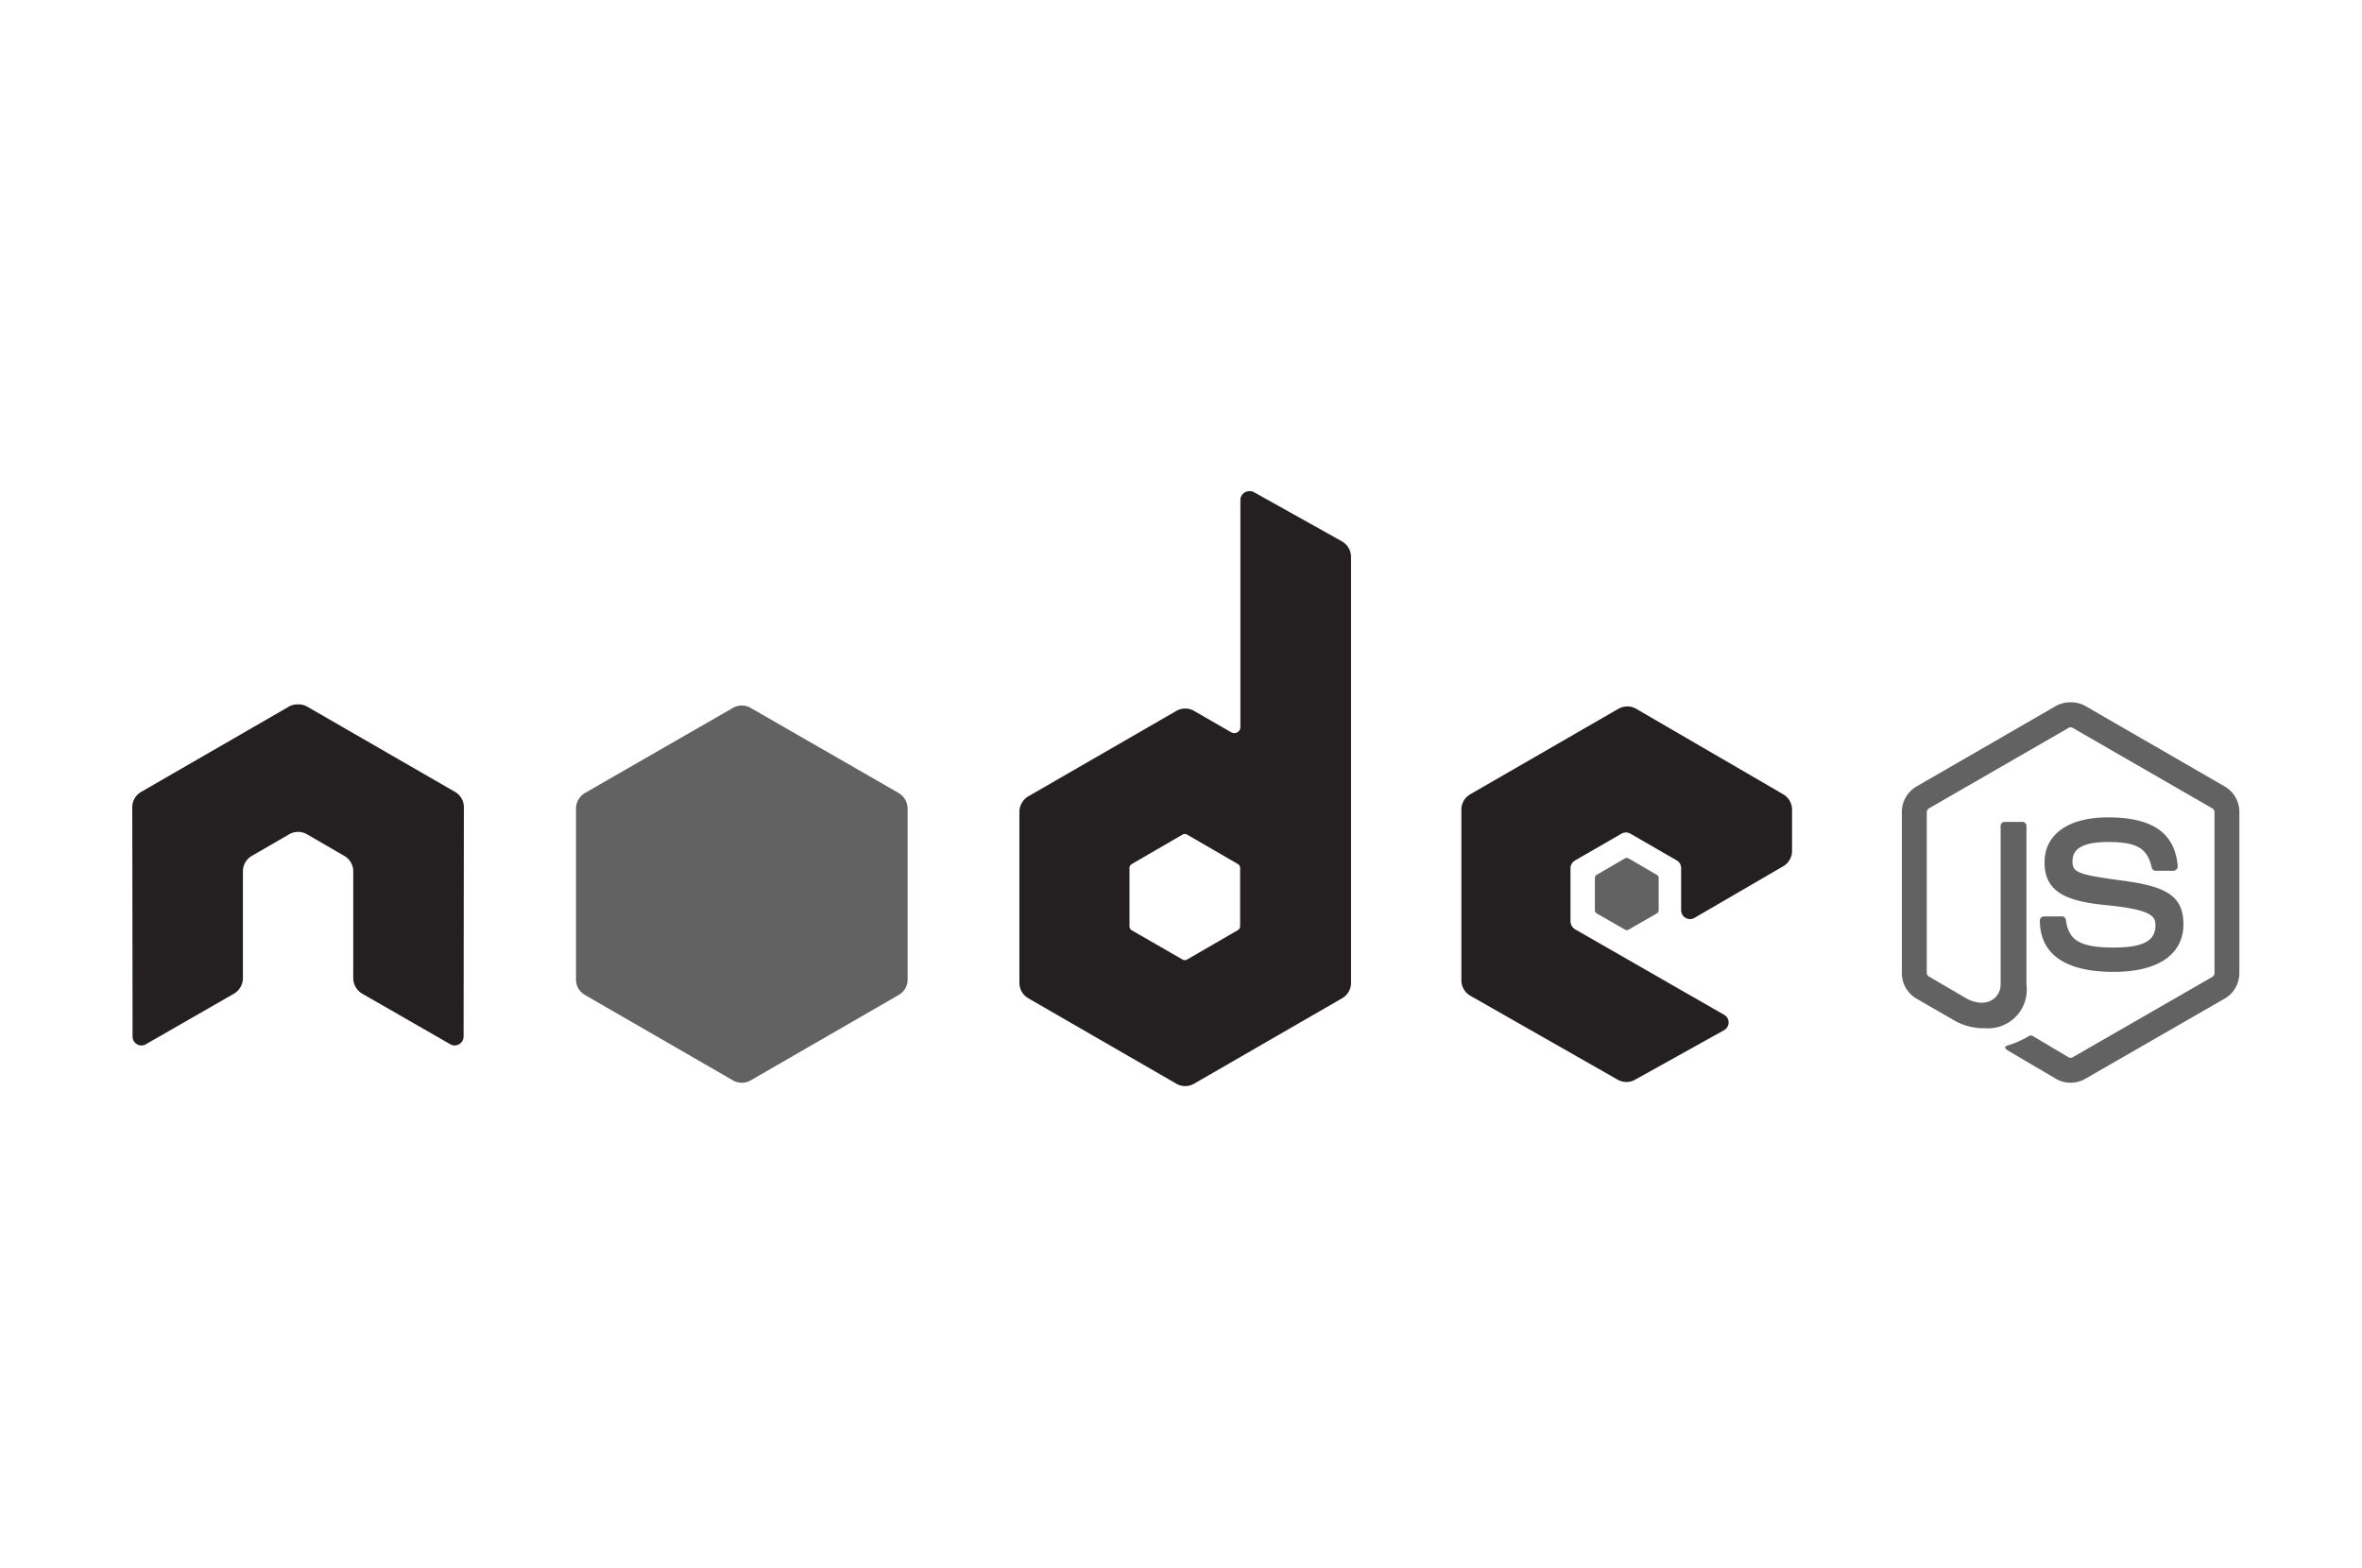 <svg xmlns="http://www.w3.org/2000/svg" width="125" height="83" viewBox="0 0 125 83">
  <g id="Node_js" data-name="Node js" transform="translate(23161 -670)">
    <rect id="Rectangle_10553" data-name="Rectangle 10553" width="125" height="83" transform="translate(-23161 670)" fill="#fff" opacity="0"/>
    <g id="nodejs-logo-svgrepo-com" transform="translate(-23154.857 695.617)" opacity="0.996">
      <g id="Group_10275" data-name="Group 10275" transform="translate(94.506 11.559)">
        <path id="Path_46931" data-name="Path 46931" d="M439.042,51.611a1.546,1.546,0,0,0-.769.188l-7.393,4.27a1.558,1.558,0,0,0-.769,1.35v8.524a1.559,1.559,0,0,0,.769,1.35l1.931,1.115a3.157,3.157,0,0,0,1.711.455,2.045,2.045,0,0,0,2.182-2.307V58.141a.211.211,0,0,0-.22-.2h-.926a.21.21,0,0,0-.22.2v8.414c0,.649-.676,1.3-1.774.753l-2.009-1.177a.222.222,0,0,1-.126-.188V57.419a.249.249,0,0,1,.126-.2l7.378-4.254a.218.218,0,0,1,.22,0l7.378,4.254a.251.251,0,0,1,.126.2v8.524a.237.237,0,0,1-.11.2L439.152,70.4a.227.227,0,0,1-.22,0l-1.9-1.13a.2.2,0,0,0-.188,0,4.891,4.891,0,0,1-1.115.5c-.121.042-.3.108.063.314l2.48,1.46a1.551,1.551,0,0,0,1.538,0l7.393-4.254a1.561,1.561,0,0,0,.769-1.35V57.419a1.558,1.558,0,0,0-.769-1.35l-7.393-4.27a1.539,1.539,0,0,0-.769-.188Z" transform="translate(-430.111 -51.611)" fill="#616161"/>
        <path id="Path_46932" data-name="Path 46932" d="M467.178,79.528c-2.105,0-3.359.9-3.359,2.386,0,1.616,1.244,2.06,3.265,2.26,2.417.237,2.606.592,2.606,1.067,0,.825-.658,1.177-2.213,1.177-1.954,0-2.383-.488-2.527-1.46a.213.213,0,0,0-.2-.188h-.958a.224.224,0,0,0-.22.22c0,1.244.677,2.716,3.909,2.716,2.339,0,3.689-.918,3.689-2.527s-1.09-2.023-3.359-2.323c-2.293-.3-2.512-.452-2.512-.989,0-.443.185-1.036,1.884-1.036,1.517,0,2.078.327,2.308,1.35a.215.215,0,0,0,.2.173h.958a.232.232,0,0,0,.157-.079.206.206,0,0,0,.063-.157C470.719,80.357,469.544,79.528,467.178,79.528Z" transform="translate(-456.269 -73.437)" fill="#616161"/>
      </g>
      <path id="Path_46933" data-name="Path 46933" d="M59.972.383A.47.47,0,0,0,59.5.853V12.862a.318.318,0,0,1-.157.283.327.327,0,0,1-.33,0l-1.962-1.13a.94.94,0,0,0-.942,0l-7.833,4.521a.965.965,0,0,0-.471.832v9.041a.94.94,0,0,0,.471.816l7.833,4.521a.938.938,0,0,0,.942,0l7.833-4.521a.94.94,0,0,0,.471-.816V3.867a.957.957,0,0,0-.487-.832L60.207.43a.458.458,0,0,0-.235-.047ZM9.584,11.669a.885.885,0,0,0-.424.11L1.328,16.3a.938.938,0,0,0-.471.816L.873,29.25a.463.463,0,0,0,.235.408.457.457,0,0,0,.471,0l4.646-2.668a.959.959,0,0,0,.487-.816V20.506a.937.937,0,0,1,.471-.816l1.978-1.146a.945.945,0,0,1,.942,0L12.08,19.69a.937.937,0,0,1,.471.816v5.666a.961.961,0,0,0,.487.816l4.646,2.669a.457.457,0,0,0,.471,0,.472.472,0,0,0,.236-.408l.015-12.134a.934.934,0,0,0-.471-.816L10.1,11.779a.879.879,0,0,0-.424-.11Zm70.386.11a.94.94,0,0,0-.471.126l-7.833,4.521a.939.939,0,0,0-.471.816v9.041a.946.946,0,0,0,.487.816l7.77,4.427a.942.942,0,0,0,.926.015l4.709-2.621a.476.476,0,0,0,.251-.408A.464.464,0,0,0,85.1,28.1l-7.88-4.521a.507.507,0,0,1-.251-.424V20.333a.484.484,0,0,1,.251-.408l2.449-1.413a.47.47,0,0,1,.471,0l2.448,1.413a.47.47,0,0,1,.236.408v2.229a.471.471,0,0,0,.706.408l4.694-2.731a.944.944,0,0,0,.471-.816V17.241a.942.942,0,0,0-.471-.816L80.441,11.9a.934.934,0,0,0-.471-.125Zm-23.42,6.75a.263.263,0,0,1,.126.031l2.684,1.554a.243.243,0,0,1,.126.2v3.108a.242.242,0,0,1-.126.2l-2.684,1.554a.237.237,0,0,1-.235,0L53.756,23.63a.243.243,0,0,1-.126-.2V20.318a.244.244,0,0,1,.126-.2L56.44,18.56a.207.207,0,0,1,.11-.031h0Z" transform="translate(0)" fill="#231f20"/>
      <path id="Path_46934" data-name="Path 46934" d="M117.269,52.4a.939.939,0,0,0-.471.126l-7.833,4.505a.964.964,0,0,0-.471.832v9.041a.94.94,0,0,0,.471.816l7.833,4.521a.937.937,0,0,0,.942,0l7.833-4.521a.94.94,0,0,0,.471-.816V57.865a.964.964,0,0,0-.471-.832l-7.833-4.505A.937.937,0,0,0,117.269,52.4Zm46.84,8.068a.192.192,0,0,0-.094.016l-1.507.879a.183.183,0,0,0-.094.157v1.727a.183.183,0,0,0,.094.157l1.507.863a.164.164,0,0,0,.173,0l1.507-.864a.185.185,0,0,0,.094-.157V61.522a.185.185,0,0,0-.094-.157l-1.507-.879a.131.131,0,0,0-.079-.015Z" transform="translate(-84.154 -40.671)" fill="#616161"/>
    </g>
  </g>
</svg>
